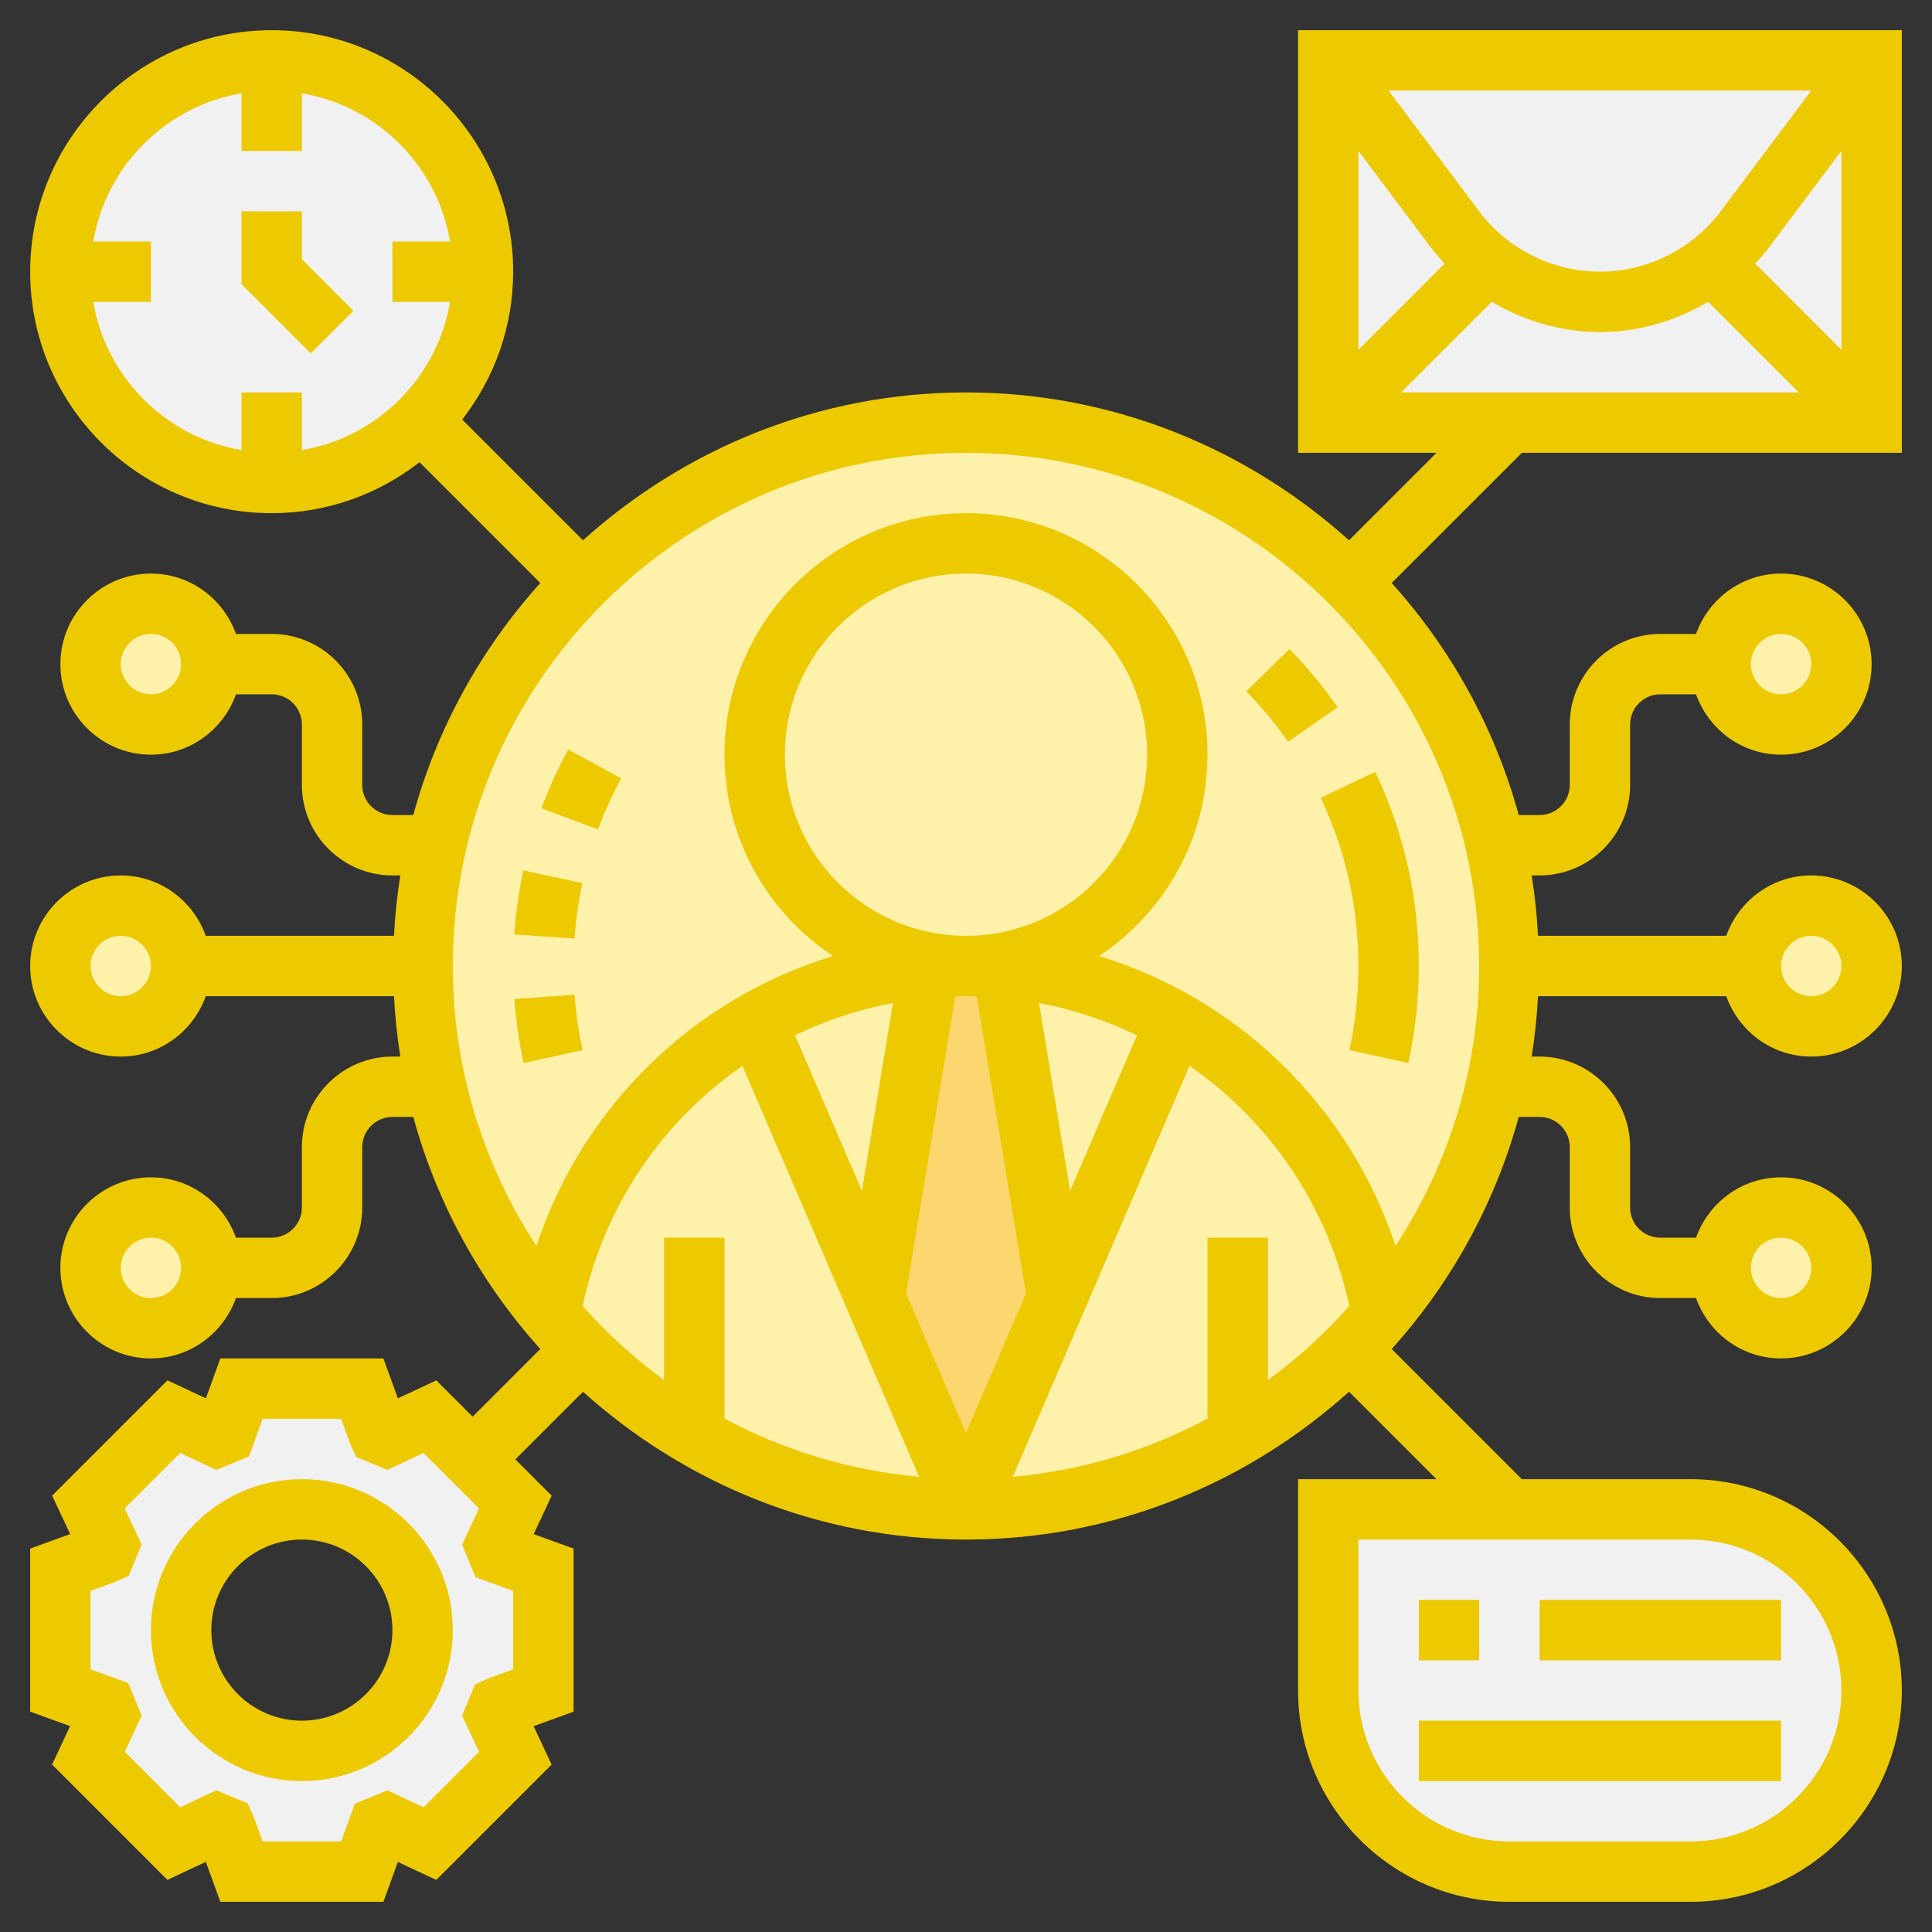 <?xml version="1.0" encoding="UTF-8"?> <svg xmlns="http://www.w3.org/2000/svg" width="100" height="100" viewBox="0 0 100 100" fill="none"><rect x="0" y="0" width="100" height="100" fill="#333333" stroke="none"/> <path d="M96.875 21.875H78.125H68.75L77.016 13.609C78.656 14.906 80.688 15.625 82.812 15.625C84.281 15.625 85.719 15.281 87 14.641C87.562 14.359 88.109 14.016 88.609 13.609L96.875 21.875Z" fill="#F1F1F1"></path> <path d="M96.875 3.125V21.875L88.609 13.609C89.25 13.125 89.828 12.547 90.312 11.875L96.875 3.125Z" fill="#F1F1F1"></path> <path d="M77.016 13.609L68.75 21.875V3.125L75.312 11.875C75.797 12.547 76.375 13.125 77.016 13.609Z" fill="#F1F1F1"></path> <path d="M96.875 3.125L90.312 11.875C89.828 12.547 89.25 13.125 88.609 13.609C88.109 14.016 87.562 14.359 87 14.641C85.719 15.281 84.281 15.625 82.812 15.625C80.688 15.625 78.656 14.906 77.016 13.609C76.375 13.125 75.797 12.547 75.312 11.875L68.75 3.125H96.875Z" fill="#F1F1F1"></path> <path d="M14.062 3.125C20.109 3.125 25 8.016 25 14.062C25 17.094 23.781 19.812 21.797 21.797C19.812 23.781 17.094 25 14.062 25C8.016 25 3.125 20.109 3.125 14.062C3.125 8.016 8.016 3.125 14.062 3.125Z" fill="#F1F1F1"></path> <path d="M7.812 37.5C9.538 37.5 10.938 36.101 10.938 34.375C10.938 32.649 9.538 31.25 7.812 31.25C6.087 31.25 4.688 32.649 4.688 34.375C4.688 36.101 6.087 37.5 7.812 37.5Z" fill="#FEF1AA"></path> <path d="M7.812 68.75C9.538 68.75 10.938 67.351 10.938 65.625C10.938 63.899 9.538 62.5 7.812 62.5C6.087 62.5 4.688 63.899 4.688 65.625C4.688 67.351 6.087 68.75 7.812 68.75Z" fill="#FEF1AA"></path> <path d="M6.25 53.125C7.976 53.125 9.375 51.726 9.375 50C9.375 48.274 7.976 46.875 6.25 46.875C4.524 46.875 3.125 48.274 3.125 50C3.125 51.726 4.524 53.125 6.25 53.125Z" fill="#FEF1AA"></path> <path d="M93.75 53.125C95.476 53.125 96.875 51.726 96.875 50C96.875 48.274 95.476 46.875 93.75 46.875C92.024 46.875 90.625 48.274 90.625 50C90.625 51.726 92.024 53.125 93.75 53.125Z" fill="#FEF1AA"></path> <path d="M92.188 37.5C93.913 37.5 95.312 36.101 95.312 34.375C95.312 32.649 93.913 31.25 92.188 31.25C90.462 31.25 89.062 32.649 89.062 34.375C89.062 36.101 90.462 37.5 92.188 37.5Z" fill="#FEF1AA"></path> <path d="M92.188 68.75C93.913 68.75 95.312 67.351 95.312 65.625C95.312 63.899 93.913 62.5 92.188 62.5C90.462 62.5 89.062 63.899 89.062 65.625C89.062 67.351 90.462 68.75 92.188 68.75Z" fill="#FEF1AA"></path> <path d="M87.5 78.125C92.672 78.125 96.875 82.328 96.875 87.5C96.875 90.094 95.828 92.438 94.125 94.125C92.438 95.828 90.094 96.875 87.5 96.875H78.125C72.953 96.875 68.75 92.672 68.75 87.5V78.125H78.125H87.5Z" fill="#F1F1F1"></path> <path d="M26.672 77.75L25.641 79.969C25.703 80.109 25.75 80.266 25.812 80.406L28.125 81.25V87.5L25.812 88.344C25.75 88.484 25.703 88.641 25.641 88.781L26.672 91L22.25 95.422L20.031 94.391C19.891 94.453 19.734 94.5 19.594 94.562L18.75 96.875H12.5L11.656 94.562C11.516 94.5 11.359 94.453 11.219 94.391L9 95.422L4.578 91L5.609 88.781C5.547 88.641 5.5 88.484 5.438 88.344L3.125 87.5V81.25L5.438 80.406C5.5 80.266 5.547 80.109 5.609 79.969L4.578 77.75L9 73.328L11.219 74.359C11.359 74.297 11.516 74.25 11.656 74.188L12.5 71.875H18.75L19.594 74.188C19.734 74.25 19.891 74.297 20.031 74.359L22.25 73.328L26.672 77.75ZM21.875 84.375C21.875 80.922 19.078 78.125 15.625 78.125C12.172 78.125 9.375 80.922 9.375 84.375C9.375 87.828 12.172 90.625 15.625 90.625C19.078 90.625 21.875 87.828 21.875 84.375Z" fill="#F1F1F1"></path> <path d="M50 78.125C65.533 78.125 78.125 65.533 78.125 50C78.125 34.467 65.533 21.875 50 21.875C34.467 21.875 21.875 34.467 21.875 50C21.875 65.533 34.467 78.125 50 78.125Z" fill="#FEF1AA"></path> <path d="M35.938 74.344C33.797 73.125 31.844 71.625 30.109 69.891C29.531 69.312 28.984 68.703 28.453 68.078C29.344 62.938 32.047 58.422 35.859 55.188C36.875 54.328 37.969 53.547 39.141 52.891L45.281 67.156L50 78.125C44.875 78.125 40.078 76.75 35.938 74.359V74.344Z" fill="#FEF1AA"></path> <path d="M64.062 74.344V74.359C59.922 76.75 55.125 78.125 50 78.125L54.719 67.156L60.859 52.891C66.391 56.062 70.406 61.578 71.547 68.078C69.438 70.578 66.906 72.719 64.062 74.344Z" fill="#FEF1AA"></path> <path d="M51.891 50.078L54.719 67.156L50 78.125L45.281 67.156L48.109 50.078C48.734 50.031 49.359 50 50 50C50.641 50 51.266 50.031 51.891 50.078Z" fill="#FCD770"></path> <path d="M60.859 52.891L54.719 67.156L51.891 50.078C55.141 50.359 58.188 51.344 60.859 52.891Z" fill="#FEF1AA"></path> <path d="M48.109 50.078L45.281 67.156L39.141 52.891C41.812 51.344 44.859 50.359 48.109 50.078Z" fill="#FEF1AA"></path> <path d="M50 50C56.041 50 60.938 45.103 60.938 39.062C60.938 33.022 56.041 28.125 50 28.125C43.959 28.125 39.062 33.022 39.062 39.062C39.062 45.103 43.959 50 50 50Z" fill="#FEF1AA"></path> <path d="M15.625 10.938H12.5V14.709L16.083 18.292L18.292 16.083L15.625 13.416V10.938Z" fill="#EDC900"></path> <path d="M73.438 82.812H76.562V85.938H73.438V82.812Z" fill="#EDC900"></path> <path d="M79.688 82.812H92.188V85.938H79.688V82.812Z" fill="#EDC900"></path> <path d="M73.438 89.062H92.188V92.188H73.438V89.062Z" fill="#EDC900"></path> <path d="M15.625 76.562C11.317 76.562 7.812 80.067 7.812 84.375C7.812 88.683 11.317 92.188 15.625 92.188C19.933 92.188 23.438 88.683 23.438 84.375C23.438 80.067 19.933 76.562 15.625 76.562ZM15.625 89.062C13.041 89.062 10.938 86.959 10.938 84.375C10.938 81.791 13.041 79.688 15.625 79.688C18.209 79.688 20.312 81.791 20.312 84.375C20.312 86.959 18.209 89.062 15.625 89.062Z" fill="#EDC900"></path> <path d="M78.772 23.438H98.438V1.562H67.188V23.438H74.353L69.825 27.966C64.562 23.225 57.623 20.312 50 20.312C42.377 20.312 35.438 23.225 30.175 27.966L23.925 21.716C25.572 19.597 26.562 16.947 26.562 14.062C26.562 7.17 20.955 1.562 14.062 1.562C7.17 1.562 1.562 7.17 1.562 14.062C1.562 20.955 7.17 26.562 14.062 26.562C16.947 26.562 19.597 25.572 21.716 23.925L27.966 30.175C24.909 33.569 22.63 37.659 21.391 42.188H20.312C19.45 42.188 18.75 41.487 18.75 40.625V37.5C18.75 34.916 16.647 32.812 14.062 32.812H12.213C11.566 30.998 9.847 29.688 7.812 29.688C5.228 29.688 3.125 31.791 3.125 34.375C3.125 36.959 5.228 39.062 7.812 39.062C9.847 39.062 11.566 37.752 12.213 35.938H14.062C14.925 35.938 15.625 36.638 15.625 37.5V40.625C15.625 43.209 17.728 45.312 20.312 45.312H20.72C20.556 46.337 20.448 47.38 20.392 48.438H10.65C10.003 46.623 8.284 45.312 6.25 45.312C3.666 45.312 1.562 47.416 1.562 50C1.562 52.584 3.666 54.688 6.25 54.688C8.284 54.688 10.003 53.377 10.65 51.562H20.392C20.448 52.62 20.556 53.663 20.72 54.688H20.312C17.728 54.688 15.625 56.791 15.625 59.375V62.5C15.625 63.362 14.925 64.062 14.062 64.062H12.213C11.566 62.248 9.847 60.938 7.812 60.938C5.228 60.938 3.125 63.041 3.125 65.625C3.125 68.209 5.228 70.312 7.812 70.312C9.847 70.312 11.566 69.002 12.213 67.188H14.062C16.647 67.188 18.75 65.084 18.75 62.5V59.375C18.75 58.513 19.45 57.812 20.312 57.812H21.391C22.63 62.341 24.909 66.431 27.966 69.825L24.464 73.327L22.584 71.447L20.595 72.378L19.845 70.312H11.405L10.656 72.377L8.667 71.445L2.698 77.414L3.63 79.403L1.562 80.155V88.595L3.627 89.344L2.695 91.333L8.664 97.302L10.653 96.37L11.405 98.438H19.845L20.594 96.373L22.583 97.305L28.552 91.336L27.62 89.347L29.688 88.595V80.155L27.623 79.406L28.555 77.417L26.675 75.537L30.177 72.036C35.438 76.775 42.377 79.688 50 79.688C57.623 79.688 64.562 76.775 69.825 72.034L74.353 76.562H67.188V87.5C67.188 93.53 72.095 98.438 78.125 98.438H87.5C93.53 98.438 98.438 93.53 98.438 87.5C98.438 81.47 93.53 76.562 87.5 76.562H78.772L72.034 69.825C75.091 66.431 77.37 62.341 78.609 57.812H79.688C80.55 57.812 81.25 58.513 81.25 59.375V62.5C81.25 65.084 83.353 67.188 85.938 67.188H87.787C88.434 69.002 90.153 70.312 92.188 70.312C94.772 70.312 96.875 68.209 96.875 65.625C96.875 63.041 94.772 60.938 92.188 60.938C90.153 60.938 88.434 62.248 87.787 64.062H85.938C85.075 64.062 84.375 63.362 84.375 62.5V59.375C84.375 56.791 82.272 54.688 79.688 54.688H79.28C79.444 53.663 79.552 52.62 79.608 51.562H89.35C89.997 53.377 91.716 54.688 93.75 54.688C96.334 54.688 98.438 52.584 98.438 50C98.438 47.416 96.334 45.312 93.75 45.312C91.716 45.312 89.997 46.623 89.35 48.438H79.608C79.552 47.38 79.444 46.337 79.28 45.312H79.688C82.272 45.312 84.375 43.209 84.375 40.625V37.5C84.375 36.638 85.075 35.938 85.938 35.938H87.787C88.434 37.752 90.153 39.062 92.188 39.062C94.772 39.062 96.875 36.959 96.875 34.375C96.875 31.791 94.772 29.688 92.188 29.688C90.153 29.688 88.434 30.998 87.787 32.812H85.938C83.353 32.812 81.25 34.916 81.25 37.5V40.625C81.25 41.487 80.55 42.188 79.688 42.188H78.609C77.37 37.659 75.091 33.569 72.034 30.175L78.772 23.438ZM90.855 13.645C91.102 13.378 91.341 13.105 91.561 12.811L95.311 7.811V18.103L90.855 13.645ZM89.062 10.938C87.595 12.894 85.258 14.062 82.812 14.062C80.367 14.062 78.03 12.894 76.562 10.938L71.875 4.688H93.75L89.062 10.938ZM74.062 12.811C74.283 13.105 74.522 13.378 74.769 13.645L70.312 18.103V7.811L74.062 12.811ZM77.214 15.62C78.892 16.62 80.822 17.188 82.812 17.188C84.803 17.188 86.733 16.62 88.411 15.62L93.103 20.312H72.522L77.214 15.62ZM7.812 35.938C6.95 35.938 6.25 35.237 6.25 34.375C6.25 33.513 6.95 32.812 7.812 32.812C8.675 32.812 9.375 33.513 9.375 34.375C9.375 35.237 8.675 35.938 7.812 35.938ZM7.812 67.188C6.95 67.188 6.25 66.487 6.25 65.625C6.25 64.763 6.95 64.062 7.812 64.062C8.675 64.062 9.375 64.763 9.375 65.625C9.375 66.487 8.675 67.188 7.812 67.188ZM26.562 86.405L25.277 86.873L24.586 87.189L23.919 88.8L24.795 90.672L21.923 93.544L20.052 92.667L18.364 93.364L17.655 95.312H13.595L13.127 94.027L12.811 93.336L11.2 92.669L9.328 93.544L6.456 90.672L7.333 88.8L6.636 87.112L4.688 86.405V82.345L5.973 81.877L6.664 81.561L7.331 79.95L6.456 78.078L9.328 75.206L11.2 76.083L12.887 75.386L13.595 73.438H17.655L18.123 74.723L18.439 75.414L20.05 76.081L21.922 75.205L24.794 78.077L23.917 79.948L24.614 81.636L26.562 82.345V86.405ZM95.312 87.5C95.312 91.808 91.808 95.312 87.5 95.312H78.125C73.817 95.312 70.312 91.808 70.312 87.5V79.688H87.5C91.808 79.688 95.312 83.192 95.312 87.5ZM92.188 64.062C93.05 64.062 93.75 64.763 93.75 65.625C93.75 66.487 93.05 67.188 92.188 67.188C91.325 67.188 90.625 66.487 90.625 65.625C90.625 64.763 91.325 64.062 92.188 64.062ZM92.188 32.812C93.05 32.812 93.75 33.513 93.75 34.375C93.75 35.237 93.05 35.938 92.188 35.938C91.325 35.938 90.625 35.237 90.625 34.375C90.625 33.513 91.325 32.812 92.188 32.812ZM15.625 23.297V20.312H12.5V23.297C8.583 22.634 5.491 19.542 4.828 15.625H7.812V12.5H4.828C5.491 8.583 8.583 5.491 12.5 4.828V7.812H15.625V4.828C19.542 5.489 22.634 8.583 23.297 12.5H20.312V15.625H23.297C22.634 19.542 19.542 22.634 15.625 23.297ZM6.25 51.562C5.388 51.562 4.688 50.862 4.688 50C4.688 49.138 5.388 48.438 6.25 48.438C7.112 48.438 7.812 49.138 7.812 50C7.812 50.862 7.112 51.562 6.25 51.562ZM30.158 67.598C31.269 62.408 34.292 58.03 38.428 55.169L47.573 76.439C43.959 76.109 40.552 75.059 37.498 73.423V64.062H34.373V71.433C32.834 70.308 31.423 69.023 30.158 67.598ZM40.625 39.062C40.625 33.892 44.83 29.688 50 29.688C55.17 29.688 59.375 33.892 59.375 39.062C59.375 44.233 55.17 48.438 50 48.438C44.83 48.438 40.625 44.233 40.625 39.062ZM50 51.562C50.188 51.562 50.369 51.583 50.555 51.587L53.102 66.956L50 74.169L46.898 66.955L49.445 51.586C49.631 51.583 49.812 51.562 50 51.562ZM55.388 61.639L53.777 51.917C55.558 52.252 57.259 52.817 58.85 53.586L55.388 61.639ZM44.612 61.639L41.15 53.586C42.741 52.817 44.444 52.252 46.223 51.917L44.612 61.639ZM65.625 71.433V64.062H62.5V73.425C59.447 75.061 56.041 76.111 52.425 76.441L61.57 55.17C65.706 58.031 68.73 62.409 69.841 67.6C68.577 69.023 67.166 70.308 65.625 71.433ZM93.75 48.438C94.612 48.438 95.312 49.138 95.312 50C95.312 50.862 94.612 51.562 93.75 51.562C92.888 51.562 92.188 50.862 92.188 50C92.188 49.138 92.888 48.438 93.75 48.438ZM72.233 64.492C69.836 57.231 64.072 51.683 56.888 49.484C60.266 47.244 62.5 43.411 62.5 39.062C62.5 32.17 56.892 26.562 50 26.562C43.108 26.562 37.5 32.17 37.5 39.062C37.5 43.411 39.734 47.244 43.112 49.483C35.928 51.681 30.164 57.23 27.767 64.491C25.039 60.32 23.438 55.347 23.438 50C23.438 35.353 35.353 23.438 50 23.438C64.647 23.438 76.562 35.353 76.562 50C76.562 55.347 74.961 60.32 72.233 64.492Z" fill="#EDC900"></path> <path d="M70.312 50C70.312 51.467 70.154 52.933 69.845 54.355L72.897 55.02C73.256 53.38 73.437 51.691 73.437 50C73.437 46.484 72.678 43.105 71.181 39.953L68.357 41.295C69.654 44.025 70.312 46.953 70.312 50Z" fill="#EDC900"></path> <path d="M64.509 35.784C65.3 36.59 66.028 37.467 66.672 38.392L69.236 36.606C68.492 35.537 67.653 34.525 66.74 33.595L64.509 35.784Z" fill="#EDC900"></path> <path d="M30.142 45.709L27.087 45.053C26.856 46.133 26.697 47.247 26.619 48.366L29.737 48.583C29.805 47.613 29.941 46.647 30.142 45.709Z" fill="#EDC900"></path> <path d="M26.625 51.709C26.703 52.817 26.863 53.931 27.103 55.022L30.155 54.353C29.948 53.409 29.809 52.445 29.741 51.486L26.625 51.709Z" fill="#EDC900"></path> <path d="M28.023 41.841L30.953 42.927C31.289 42.025 31.692 41.136 32.155 40.289L29.411 38.794C28.875 39.774 28.411 40.797 28.023 41.841Z" fill="#EDC900"></path> </svg> 